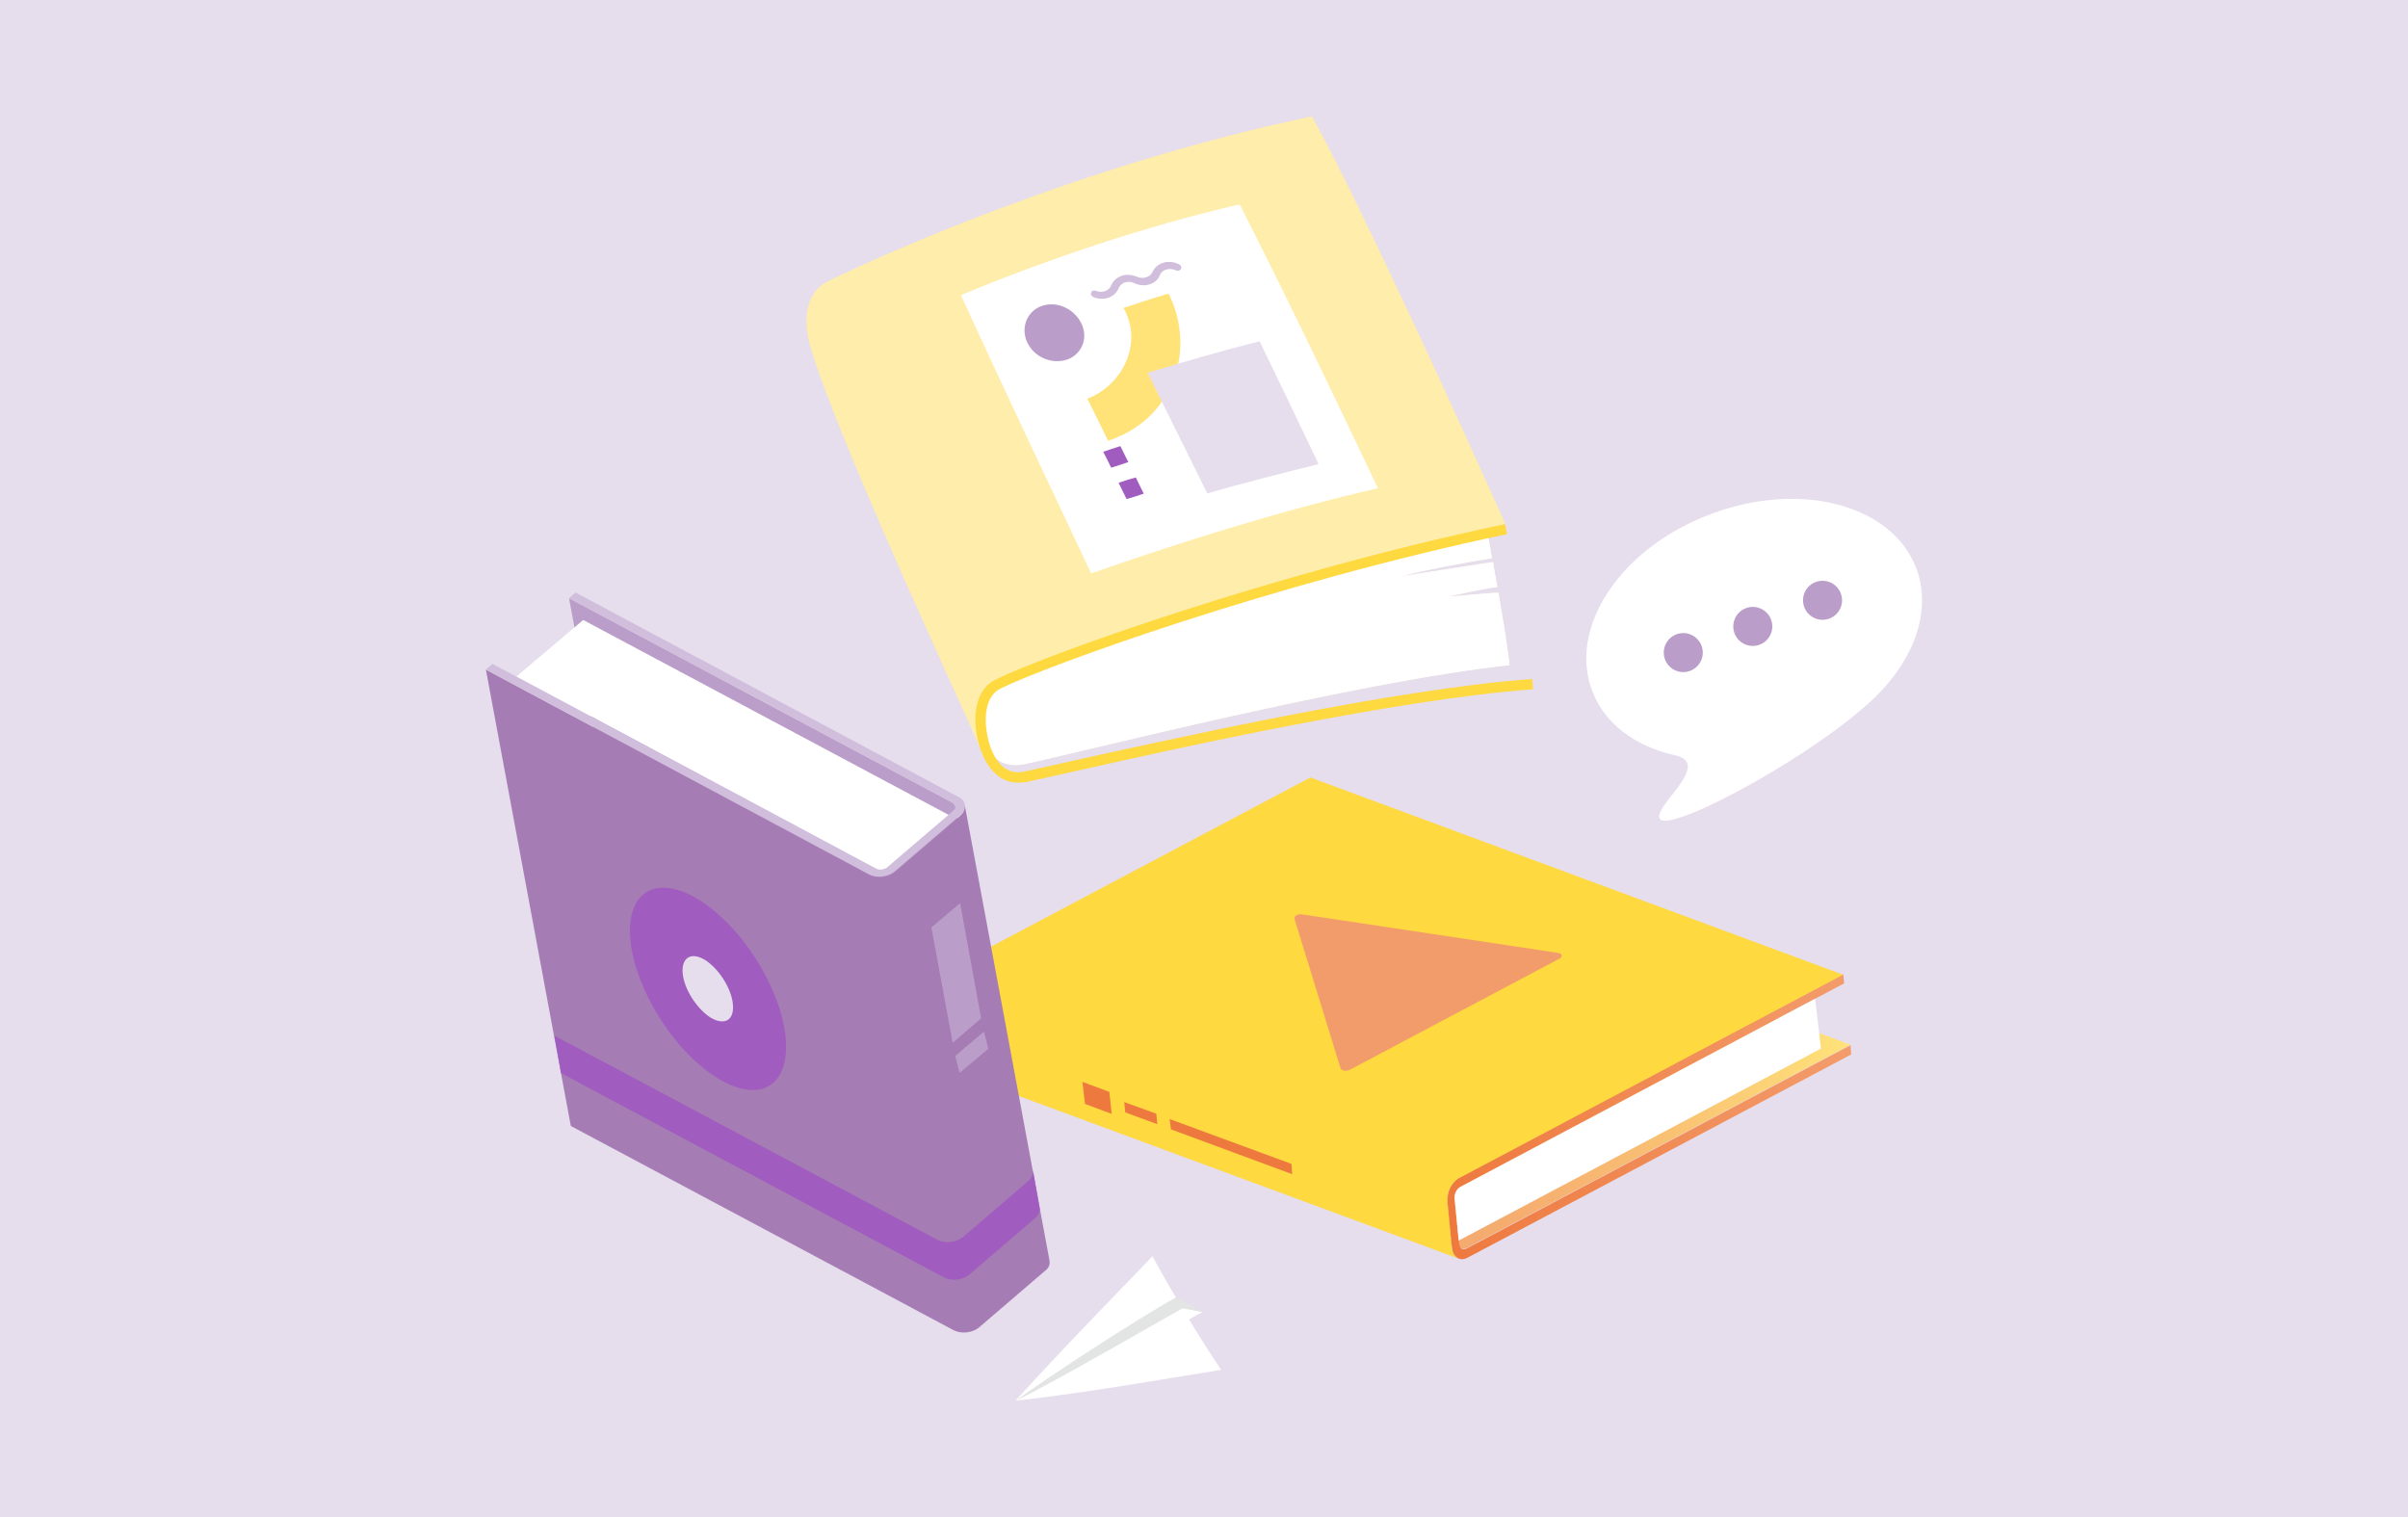 <?xml version="1.0" encoding="UTF-8"?>
<svg id="_レイヤー_1" data-name="レイヤー 1" xmlns="http://www.w3.org/2000/svg" width="600" height="378" version="1.1" xmlns:xlink="http://www.w3.org/1999/xlink" viewBox="0 0 600 378">
  <defs>
    <style>
      .cls-1 {
        fill: #d1bedc;
      }

      .cls-1, .cls-2, .cls-3, .cls-4, .cls-5, .cls-6, .cls-7, .cls-8, .cls-9, .cls-10, .cls-11, .cls-12, .cls-13, .cls-14, .cls-15, .cls-16, .cls-17, .cls-18 {
        stroke-width: 0px;
      }

      .cls-2 {
        fill: url(#_名称未設定グラデーション_2);
      }

      .cls-3 {
        fill: #ffe379;
      }

      .cls-4 {
        fill: #bb9dc9;
      }

      .cls-5 {
        fill: url(#_名称未設定グラデーション_5);
      }

      .cls-6 {
        fill: #e6dded;
      }

      .cls-7 {
        fill: url(#_名称未設定グラデーション_4);
      }

      .cls-8 {
        fill: #a05cbf;
      }

      .cls-9 {
        fill: url(#_名称未設定グラデーション);
      }

      .cls-10 {
        fill: #ee793f;
      }

      .cls-11 {
        fill: #fed93f;
      }

      .cls-12 {
        fill: #a67cb5;
      }

      .cls-13 {
        fill: url(#_名称未設定グラデーション_3);
      }

      .cls-14 {
        fill: url(#_名称未設定グラデーション_6);
      }

      .cls-15 {
        fill: #ffedab;
      }

      .cls-16 {
        fill: #fff;
      }

      .cls-17 {
        fill: #f39c6b;
      }

      .cls-18 {
        fill: #e3e5e5;
      }
    </style>
    <linearGradient id="_名称未設定グラデーション" data-name="名称未設定グラデーション" x1="217.69" y1="-350.45" x2="446.96" y2="-350.45" gradientTransform="translate(2.63 -77.96) rotate(-1.91) scale(1 -1)" gradientUnits="userSpaceOnUse">
      <stop offset="0" stop-color="#f39c6b"/>
      <stop offset=".31" stop-color="#f39e6c"/>
      <stop offset=".5" stop-color="#f4a56e"/>
      <stop offset=".66" stop-color="#f6b070"/>
      <stop offset=".79" stop-color="#f9c073"/>
      <stop offset=".91" stop-color="#fcd377"/>
      <stop offset="1" stop-color="#ffe379"/>
    </linearGradient>
    <linearGradient id="_名称未設定グラデーション_2" data-name="名称未設定グラデーション 2" x1="345.31" y1="-369.65" x2="447.07" y2="-369.65" gradientTransform="translate(2.63 -77.96) rotate(-1.91) scale(1 -1)" gradientUnits="userSpaceOnUse">
      <stop offset="0" stop-color="#ee793f"/>
      <stop offset="1" stop-color="#f39c6b"/>
    </linearGradient>
    <linearGradient id="_名称未設定グラデーション_3" data-name="名称未設定グラデーション 3" x1="131.53" y1="-316.24" x2="243.33" y2="-316.24" gradientTransform="translate(2.63 -77.96) rotate(-1.91) scale(1 -1)" gradientUnits="userSpaceOnUse">
      <stop offset="0" stop-color="#bb9dc9"/>
      <stop offset="1" stop-color="#bb9dc9"/>
    </linearGradient>
    <linearGradient id="_名称未設定グラデーション_4" data-name="名称未設定グラデーション 4" x1="191.17" y1="-369.92" x2="242.41" y2="-362.72" gradientTransform="translate(2.63 -77.96) rotate(-1.91) scale(1 -1)" gradientUnits="userSpaceOnUse">
      <stop offset=".42" stop-color="#a05cbf"/>
      <stop offset=".58" stop-color="#a05cbf"/>
    </linearGradient>
    <linearGradient id="_名称未設定グラデーション_5" data-name="名称未設定グラデーション 5" x1="217.83" y1="-267.27" x2="354.48" y2="-267.27" gradientTransform="translate(10.19 -85) rotate(-3.69) scale(1 -1)" gradientUnits="userSpaceOnUse">
      <stop offset="0" stop-color="#e6dded"/>
      <stop offset="1" stop-color="#e6dded"/>
    </linearGradient>
    <linearGradient id="_名称未設定グラデーション_6" data-name="名称未設定グラデーション 6" x1="217.08" y1="-266.29" x2="349.01" y2="-266.29" gradientTransform="translate(10.19 -85) rotate(-3.69) scale(1 -1)" gradientUnits="userSpaceOnUse">
      <stop offset="0" stop-color="#fff6d6"/>
      <stop offset="1" stop-color="#fff6d6"/>
    </linearGradient>
  </defs>
  <rect class="cls-6" width="600" height="378"/>
  <g>
    <path id="SVGID" class="cls-16" d="M477.51,141.65c-6.01-15.91-28.95-21.98-51.25-13.55-22.36,8.37-35.53,28.05-29.58,43.96,3.07,8.24,10.73,13.87,20.51,16.1h0c.13,0,.32.06.38.06s.06,0,.13.06c9.01,2.3-6.45,13.16-4.03,15.85,3,3.32,39.49-16.49,53.87-30.73h0c9.58-9.46,13.8-21.41,9.97-31.76Z"/>
    <g>
      <path class="cls-16" d="M299.62,326.96c-1.98.96-3.58,1.98-3.58,1.98l-1.6-3.26,5.18,1.28Z"/>
      <path class="cls-16" d="M287.16,313.03c-4.54,4.79-22.24,22.81-34.12,35.97,17.12-1.79,41.85-6.2,51.25-7.67-5.05-7.35-13.8-21.98-17.12-28.31Z"/>
      <path class="cls-18" d="M253.1,349c8.56-6.26,30.54-20.51,39.94-25.75,2.11,1.09,6.65,3.71,6.65,3.71l-5.05-.96c0-.06-34.7,20-41.53,23Z"/>
    </g>
    <path class="cls-9" d="M328.37,211.24l-95.65,50.61c-.38.19-.7.19-.96.13l132.72,49.14c.32.13.64.06.96-.13l95.65-50.67-132.72-49.07Z"/>
    <path class="cls-2" d="M459.3,242.74l.19,2.3-95.65,50.67c-.89.51-1.53,1.79-1.41,2.88l1.15,11.37c.13,1.09.89,1.66,1.85,1.15l95.65-50.67.19,2.3-95.65,50.67c-1.92.96-3.58-.13-3.83-2.49l-1.09-11.31c-.19-2.43,1.02-5.05,2.94-6.13l95.65-50.73Z"/>
    <path class="cls-11" d="M363.58,293.54l95.65-50.67-132.72-49.14-95.65,50.67c-1.92.96-3.19,3.77-2.94,6.13l1.09,11.31c.13,1.41.89,2.43,1.66,2.68l132.72,49.07c-.89-.38-1.53-1.28-1.66-2.68l-1.09-11.31c-.26-2.43,1.02-5.11,2.94-6.07Z"/>
    <path class="cls-16" d="M452.27,248.87l-88.43,46.9c-.89.51-1.53,1.79-1.41,2.88l1.02,10.48,90.29-47.86-1.47-12.4Z"/>
    <polygon class="cls-10" points="291.76 281.4 321.98 292.58 321.79 290.02 291.44 278.84 291.76 281.4"/>
    <polygon class="cls-10" points="280.38 277.18 288.37 280.12 288.11 277.5 280.13 274.62 280.38 277.18"/>
    <polygon class="cls-10" points="270.35 275.07 277 277.56 276.42 272.07 269.71 269.58 270.35 275.07"/>
    <path class="cls-17" d="M323.07,228.04c.38-.19.89-.32,1.47-.19l63.64,9.58c1.02.13,1.28.89.45,1.41l-52.2,27.67c-.89.51-2.24.32-2.43-.38l-11.5-37.32c0-.26.26-.58.58-.77Z"/>
    <path class="cls-13" d="M238.02,200.88c-.06-.38-.32-.64-.7-.89l-95.53-50.93,21.15,113.67,95.53,50.99c.45.19.64.51.7.89l-21.15-113.74Z"/>
    <path class="cls-1" d="M238.91,198.65c1.92.96,1.98,3,.32,4.47l-16.17,13.87c-1.66,1.47-4.54,1.85-6.45.89l-95.53-51.05,1.6-1.41,95.53,50.99c.89.51,2.3.32,3.07-.45l16.17-13.87c.89-.7.83-1.6-.13-2.11l-95.53-50.93,1.6-1.41,95.53,50.99Z"/>
    <path class="cls-12" d="M261.53,314.24l-21.15-113.67c.13.89-.19,1.85-1.09,2.68l-16.17,13.87c-1.66,1.47-4.54,1.85-6.45.89l-95.59-51.12,21.15,113.67,95.46,50.93c1.92.96,4.79.64,6.45-.89l16.17-13.87c1.02-.7,1.34-1.73,1.21-2.49Z"/>
    <path class="cls-7" d="M259.04,300.88l-1.66-9.33c.13.89-.19,1.85-1.09,2.68l-16.17,13.87c-1.66,1.47-4.54,1.85-6.45.89l-95.53-50.93,1.66,9.33,95.46,50.93c1.92.96,4.79.64,6.45-.89l16.17-13.87c.96-.83,1.34-1.79,1.15-2.68Z"/>
    <polygon class="cls-4" points="237.38 259.86 244.47 253.73 239.23 225.04 232.08 231.11 237.38 259.86"/>
    <polygon class="cls-4" points="239.1 267.34 246.26 261.33 245.17 257.05 238.02 263.12 239.1 267.34"/>
    <ellipse class="cls-8" cx="176.43" cy="246.38" rx="14.06" ry="28.56" transform="translate(-105.19 134.48) rotate(-32.72)"/>
    <path class="cls-6" d="M175.72,239.22c3.45,2.24,6.58,7.16,6.9,11.05.38,3.96-2.11,5.37-5.62,3.26-3.45-2.24-6.58-7.16-6.9-11.05-.32-3.96,2.17-5.37,5.62-3.26Z"/>
    <path class="cls-16" d="M218.21,216.41c.89.51,2.3.32,3.07-.45l15.08-12.91-91.05-48.56-16.61,14.06,89.52,47.86Z"/>
    <path class="cls-5" d="M249.26,171.49c-3.32,1.6-4.47,6.26-3.19,12.27.51,2.36,2.68,9.84,9.07,8.43,2.43-.51,6.39-1.41,11.5-2.56,26.33-5.88,81.21-18.15,115.14-20.58-1.66-5.43-6.96-18.98-13.42-34.63-55.53,12.46-107.92,31.57-119.11,37.06Z"/>
    <path class="cls-15" d="M326.9,29c-58.27,12.2-109.14,35.4-120.83,41.21-4.47,2.24-6.2,7.86-4.47,15.08.32,1.15.64,2.36,1.02,3.45,8.37,25.62,35.21,83,41.79,98.08l-.45-7.09,1.15-5.75,2.88-3.71,6.58-2.88,42.24-14.89,75.02-20.32,3.19-1.79c-7.67-17.19-35.46-78.53-48.12-101.41Z"/>
    <g>
      <path class="cls-6" d="M372.01,140.05c-.32-.58-.89-1.85-.89-1.85,0,0-19.23,3.77-22.24,5.5,1.73.45,23.13-3.64,23.13-3.64Z"/>
      <path class="cls-6" d="M373.42,147.66c-.32-.58-.89-1.85-.89-1.85,0,0-10.03,1.28-13.04,3,1.73.51,13.93-1.15,13.93-1.15Z"/>
      <path class="cls-14" d="M360.7,148.68c1.47-.32,8.82-1.98,12.4-2.43-.38-2.24-.83-4.35-1.09-6.2-5.18.83-15.53,2.36-23.13,3.58,7.09-1.79,15.65-3.39,22.88-4.54-.38-2.04-.7-3.9-.89-5.05-3.83.19-40.38,8.56-67.6,17.06-25.88,8.12-52.59,18.15-55.91,20.7-3.9,2.94-2.56,9.97-1.41,13.67,1.09,3.71,4.47,5.94,9.39,4.92,11.5-2.36,82.3-20.51,120.77-24.66-.13-2.43-1.47-10.61-2.75-18.02-1.79-.06-9.33.77-12.65.96Z"/>
    </g>
    <path id="SVGID-2" data-name="SVGID" class="cls-16" d="M360.7,148.68c1.47-.32,8.82-1.98,12.4-2.43-.38-2.24-.83-4.35-1.09-6.2-5.18.83-15.53,2.36-23.13,3.58,7.09-1.79,15.65-3.39,22.88-4.54-.38-2.04-.7-3.9-.89-5.05-3.83.19-40.38,8.56-67.6,17.06-25.88,8.12-52.59,18.15-55.91,20.7-3.9,2.94-2.56,9.97-1.41,13.67,1.09,3.71,4.47,5.94,9.39,4.92,11.5-2.36,82.3-20.51,120.77-24.66-.13-2.43-1.47-10.61-2.75-18.02-1.79-.06-9.33.77-12.65.96Z"/>
    <g>
      <path class="cls-16" d="M343.32,121.65c-24.28,5.62-47.92,13.04-71.44,21.21-10.86-23.07-21.85-46.13-32.46-69.33,22.62-9.33,45.56-17,69.46-22.62,11.88,23.32,23.19,47.03,34.44,70.73Z"/>
      <path class="cls-4" d="M256.04,85.49c-1.79-3.58-.32-7.8,3.39-9.2s8.12.51,9.97,4.22c1.85,3.71.19,7.73-3.45,9.07-3.71,1.28-8.11-.45-9.9-4.09Z"/>
      <path class="cls-3" d="M276.1,109.83c-2.04-4.22-3.07-6.26-5.18-10.48,8.82-3.39,13.99-13.87,9.01-22.62,4.47-1.47,6.65-2.24,11.25-3.58,7.28,14.7.58,31.63-15.08,36.68Z"/>
      <path class="cls-6" d="M285.94,92.9c9.27-2.81,18.53-5.5,27.92-7.86,4.92,10.16,9.84,20.45,14.7,30.61-9.33,2.3-18.53,4.66-27.73,7.28-4.98-9.97-9.9-20-14.89-30.03Z"/>
      <path class="cls-1" d="M286.45,70.85c-1.15.38-2.56.32-3.83-.32-.83-.38-1.6-.38-2.36-.13-.7.19-1.28.83-1.53,1.41-.89,2.3-3.77,3.26-6.26,2.24-.51-.19-.83-.83-.58-1.15.13-.45.7-.64,1.15-.45,1.53.64,3.32.06,3.83-1.34.45-1.09,1.34-1.92,2.56-2.36,1.15-.45,2.56-.32,3.83.19,1.6.7,3.32.13,3.9-1.15.45-1.02,1.41-1.92,2.62-2.3,1.15-.38,2.62-.32,3.9.32.51.19.83.83.58,1.15-.19.45-.83.64-1.28.38-1.6-.7-3.39-.19-3.96,1.15-.45,1.28-1.41,1.98-2.56,2.36Z"/>
      <path class="cls-8" d="M274.89,112.58c1.66-.58,2.56-.89,4.28-1.41.83,1.6,1.15,2.43,1.98,3.96-1.66.58-2.56.89-4.28,1.41-.77-1.6-1.15-2.36-1.98-3.96Z"/>
      <path class="cls-8" d="M278.72,120.31c1.66-.58,2.56-.89,4.28-1.34.83,1.6,1.15,2.43,1.98,4.03-1.66.58-2.56.89-4.28,1.34-.83-1.66-1.21-2.43-1.98-4.03Z"/>
    </g>
    <path class="cls-11" d="M254.25,195.01c-5.94.38-9.33-5.05-10.61-10.61-1.6-7.28.06-12.97,4.47-15.08,11.69-5.81,68.56-26.45,126.9-38.72l.51,2.49c-58.08,12.2-114.57,32.72-126.2,38.47-3.32,1.6-4.47,6.26-3.19,12.27.51,2.36,2.68,9.84,9.07,8.43,2.43-.51,6.39-1.41,11.5-2.56,26.33-5.81,81.15-18.08,115.08-20.51l.19,2.56c-33.8,2.49-88.5,14.63-114.82,20.58-5.05,1.09-9.07,2.04-11.57,2.56-.45,0-.96.06-1.34.13Z"/>
    <circle class="cls-4" cx="419.42" cy="162.61" r="4.86"/>
    <circle class="cls-4" cx="436.74" cy="156.09" r="4.86"/>
    <circle class="cls-4" cx="454.12" cy="149.58" r="4.86"/>
  </g>
</svg>